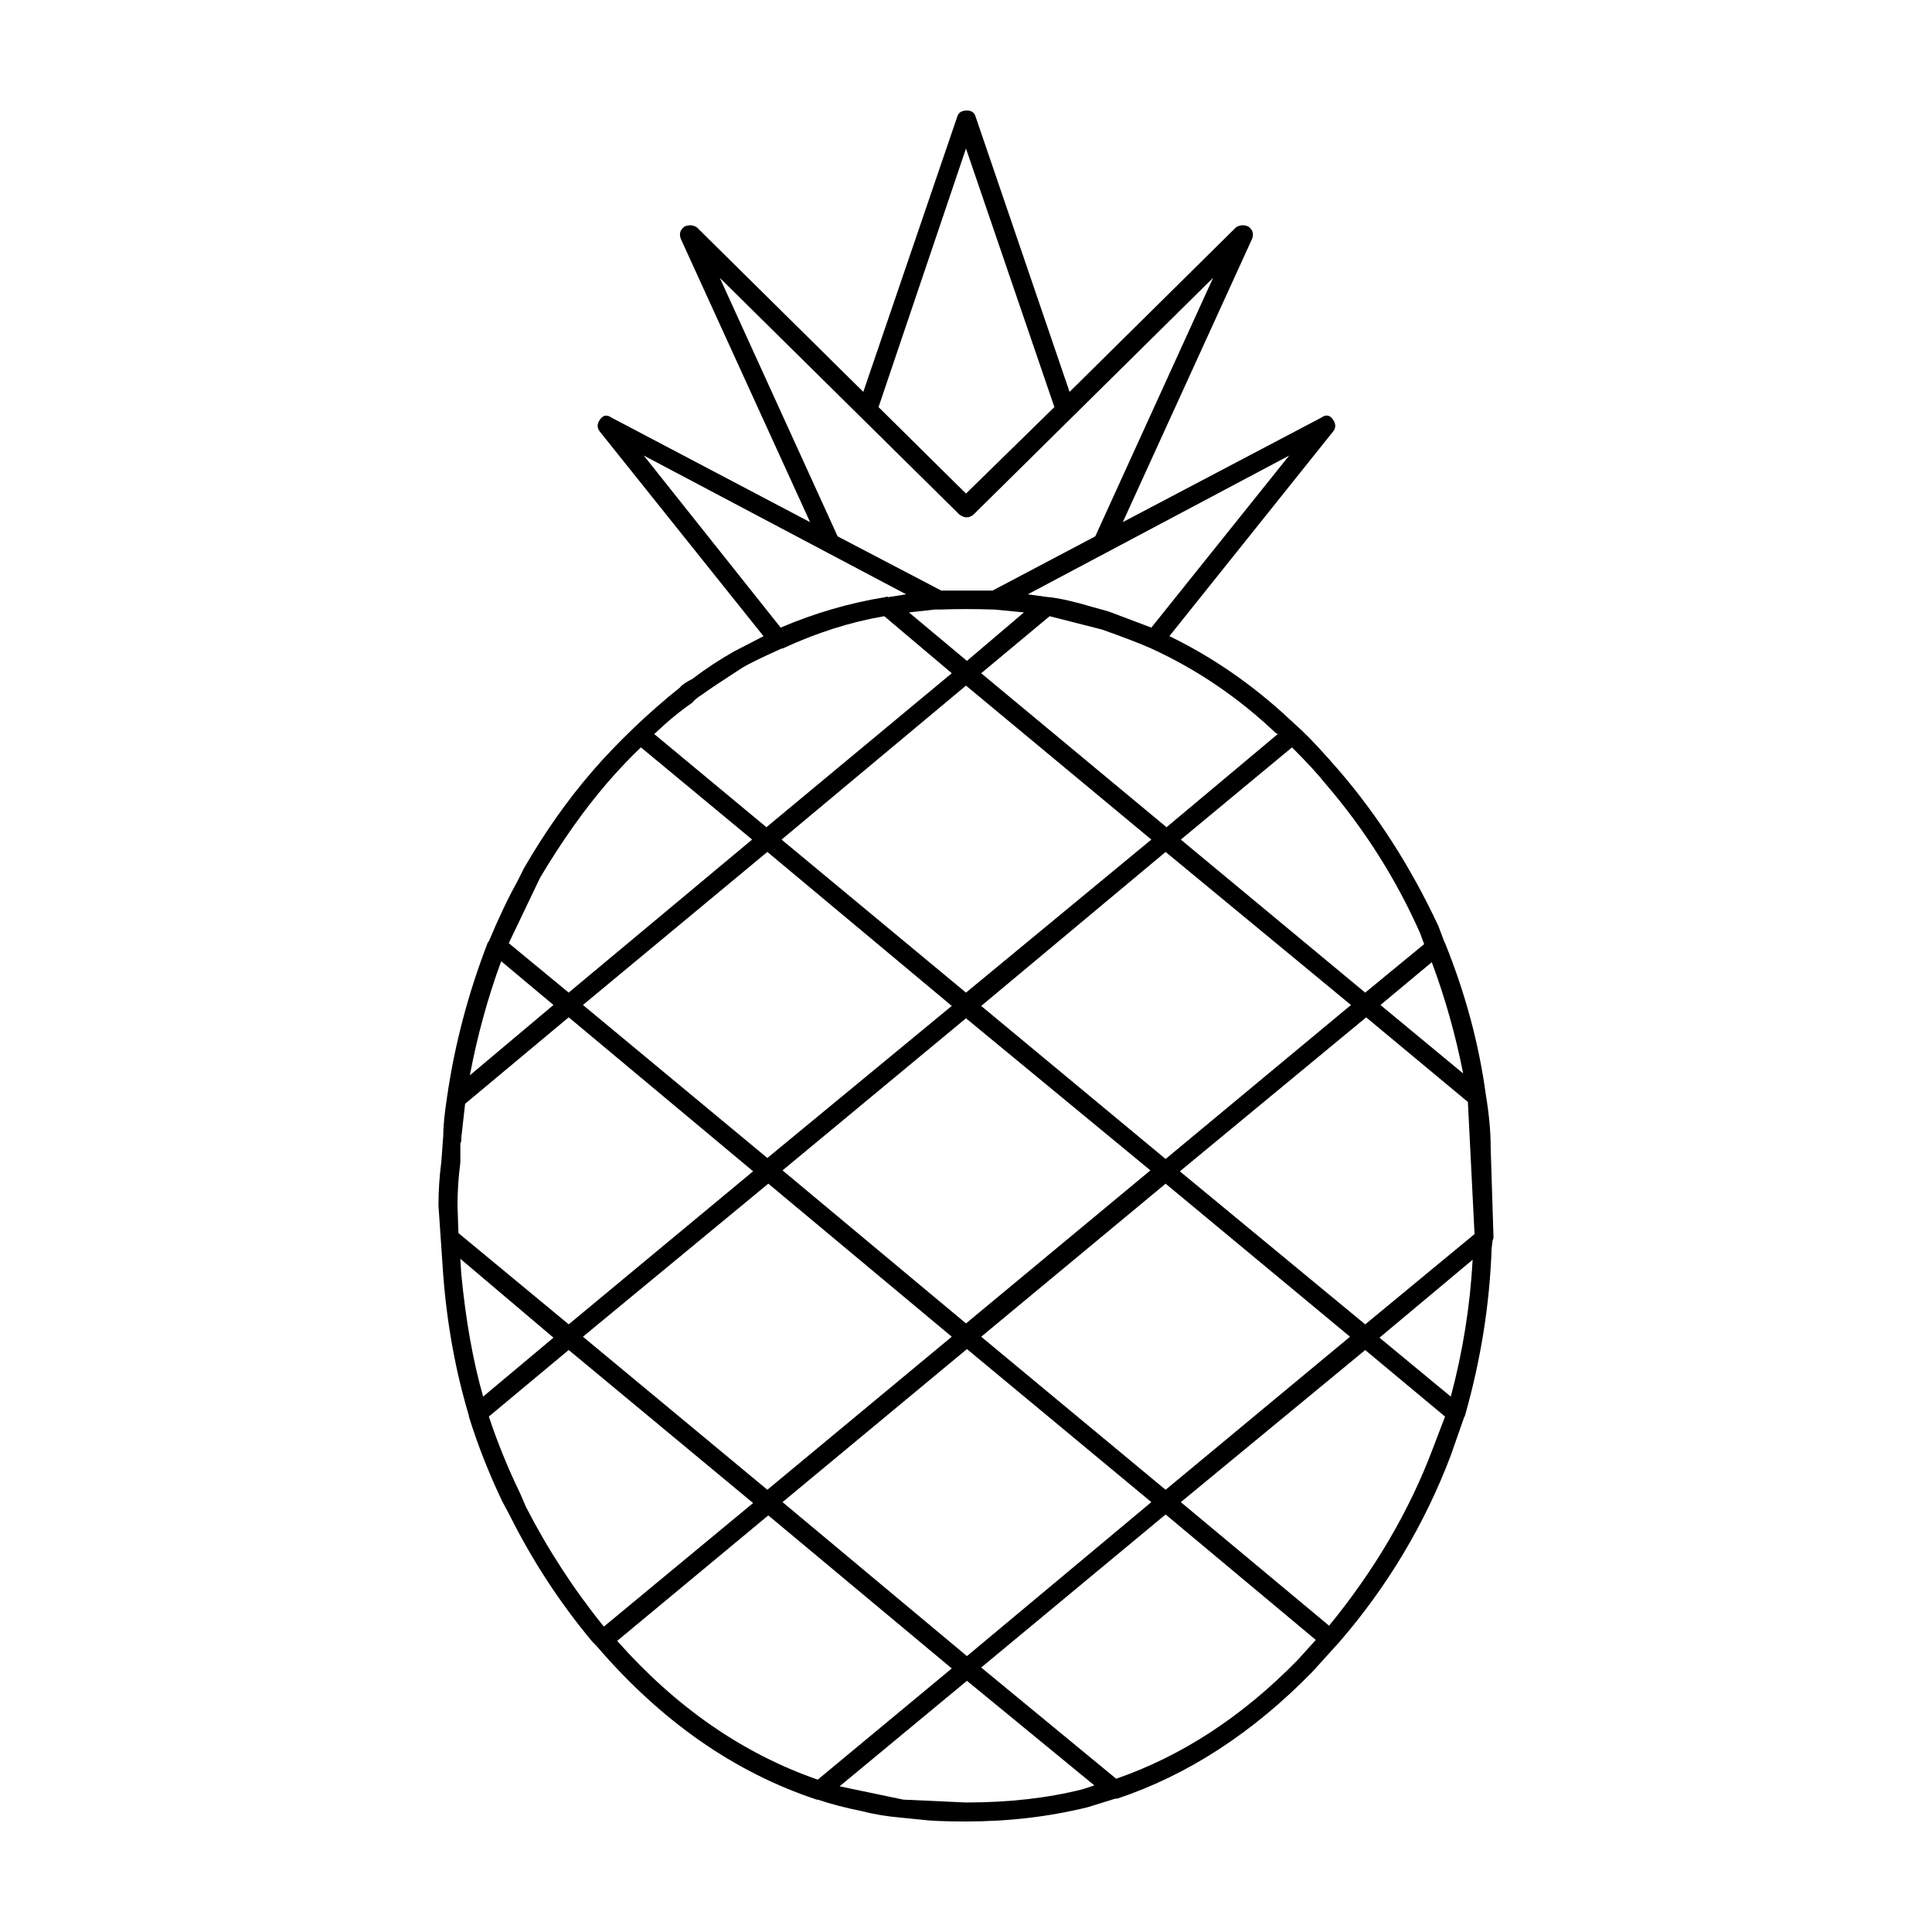 <?xml version="1.0" encoding="UTF-8"?>
<!-- Uploaded to: SVG Repo, www.svgrepo.com, Generator: SVG Repo Mixer Tools -->
<svg fill="#000000" width="800px" height="800px" version="1.1" viewBox="144 144 512 512" xmlns="http://www.w3.org/2000/svg">
 <path d="m474.81 204.02c1.176 0.84 1.512 1.93 1.008 3.273l-34.258 75.066 52.648-27.711c1.176-0.84 2.188-0.672 3.023 0.504 0.836 1.176 0.84 2.266 0 3.273l-43.328 54.16c11.422 5.543 22 12.848 31.738 21.914l3.273 3.023c2.352 2.18 5.707 5.793 10.078 10.832 10.242 11.926 18.977 25.609 26.199 41.059l1.512 4.031 0.25 0.504c5.375 13.266 8.988 26.703 10.832 40.305 0.84 5.039 1.258 9.656 1.258 13.855l0.754 23.93-0.25 0.754-0.25 2.016c-0.504 14.777-2.856 29.559-7.055 44.336l-0.25 0.504-3.527 10.078c-6.887 18.137-16.711 34.598-29.473 49.375l-7.305 8.062c-15.785 16.121-33 27.293-51.641 33.504h-0.504l-7.305 2.266c-10.242 2.523-20.992 3.781-32.242 3.781-5.543 0-9.574-0.168-12.09-0.504l-5.039-0.504c-3.863-0.332-7.387-0.922-10.578-1.762-4.195-0.84-8.062-1.848-11.586-3.023h-0.25c-21.828-7.227-41.312-20.824-58.441-40.809l-1.008-1.008c-8.566-10.242-15.871-21.41-21.914-33.504l-2.016-3.777c-3.527-7.391-6.465-14.863-8.816-22.418v-0.25c-3.527-11.754-5.793-24.184-6.801-37.281l-1.258-18.391c0-3.863 0.25-7.723 0.754-11.586l0.504-6.801c0-2.519 0.332-5.965 1.008-10.328 2.016-13.941 5.629-27.625 10.832-41.059l0.25-0.25c2.684-6.383 5.203-11.672 7.559-15.871l1.762-3.527c5.543-9.574 11.586-18.137 18.137-25.695 3.023-3.527 6.715-7.391 11.082-11.586 3.863-3.691 7.894-7.227 12.09-10.578 0.504-0.672 1.598-1.426 3.273-2.266 3.527-2.684 7.227-5.125 11.082-7.305l7.809-4.031-43.328-54.16c-0.84-1.008-0.84-2.102 0-3.273 0.84-1.176 1.848-1.344 3.023-0.504l52.648 27.711-34.262-75.078c-0.504-1.344-0.172-2.434 1.008-3.273 1.176-0.504 2.266-0.418 3.273 0.25l44.082 43.578 24.938-73.051c0.336-1.008 1.176-1.512 2.519-1.512 1.176 0 1.93 0.504 2.266 1.512l24.938 73.051 44.082-43.578c1.016-0.672 2.109-0.758 3.281-0.254zm-51.387 47.863-23.426-68.52-23.176 68.52 23.176 22.922zm14.359 54.16 11.336 4.281 36.523-45.594-69.273 36.777 5.543 0.754h0.25c2.852 0.332 6.551 1.176 11.082 2.519zm-30.23-0.504c-5.039-0.168-9.91-0.168-14.609 0h-1.258l-6.805 0.754 15.367 12.848 15.113-12.848zm-3.527 16.875 49.121 40.809 29.473-24.688-0.504-0.25c-9.91-9.406-20.906-16.879-33-22.418-3.023-1.344-7.391-3.023-13.098-5.039l-13.855-3.527zm30.23-36.273 31.234-68.516-63.477 62.723c-1.176 1.008-2.434 1.008-3.777 0l-63.484-62.723 31.234 68.52 27.457 14.359h13.602zm22.672 80.359 48.867 40.555 15.617-12.848-1.008-2.769c-6.383-14.445-14.781-27.711-25.191-39.801-1.848-2.352-4.785-5.543-8.816-9.574zm-56.93-40.809-48.871 40.809 48.871 40.555 49.121-40.559zm131.75 102.78c-2.016-10.242-4.785-20.066-8.312-29.473l-13.602 11.336zm-25.695-14.863-49.375 40.809 49.121 40.555 28.969-23.93-1.762-35.016zm-0.254 88.168-48.871 40.305 39.297 32.746c12.09-14.781 21.246-30.398 27.457-46.855l3.273-8.566zm28.469-23.934-24.688 20.656 18.895 15.617c3.188-11.922 5.121-24.016 5.793-36.273zm-81.367-26.699 49.121-40.809-49.121-40.559-48.871 40.809zm-4.031 3.019-48.871-40.305-48.617 40.305 48.621 40.559zm4.031 3.527-48.871 40.559 48.871 40.559 48.871-40.559zm39.801 120.91-39.801-33.25-48.871 40.559 35.77 29.473c17.469-6.047 33.504-16.539 48.113-31.488zm-43.578-36.523-48.871-40.559-48.871 40.559 48.871 40.809zm-18.137 76.074 3.023-1.008-33.754-27.711-33.754 27.961 16.879 3.527 16.621 0.758c11.418 0 21.742-1.176 30.984-3.527zm-152.15-224.2 15.871 13.098 48.617-40.559-29.473-24.434c-2.684 2.519-5.707 5.707-9.07 9.574-6.047 7.055-11.922 15.367-17.633 24.938zm105.3-92.449-69.527-36.777 36.273 45.594c9.07-3.863 18.305-6.551 27.711-8.062 0.332-0.168 0.59-0.168 0.754 0zm-33 14.359c-5.203 2.352-8.652 4.031-10.328 5.039-5.707 3.691-9.234 6.047-10.578 7.055-1.344 0.84-2.266 1.594-2.769 2.266-3.188 2.188-6.551 4.953-10.078 8.312l29.727 24.688 49.121-40.809-17.887-15.113c-8.902 1.512-17.887 4.367-26.953 8.566zm-52.648 182.38 48.871 40.559 48.871-40.559-48.617-40.559zm48.871-47.359 48.871-40.305-48.871-40.809-48.871 40.559zm-56.68-40.555-13.855-11.586c-3.527 9.574-6.297 19.648-8.312 30.23zm-24.434 35.266v0.754l-0.25 0.754v5.039c-0.504 3.863-0.754 7.644-0.754 11.336l0.25 7.305 29.223 24.184 48.871-40.559-48.871-40.809-27.457 22.922zm0 36.023c1.176 12.258 3.109 23.09 5.793 32.496l18.641-15.617-24.688-20.906zm7.305 37.785c2.352 7.055 5.125 13.855 8.312 20.402l1.512 3.527c5.879 11.422 12.766 22 20.656 31.738l39.551-32.746-48.871-40.559zm34.008 59.449c15.617 17.633 33.336 29.891 53.152 36.777l35.52-29.473-48.621-40.559z" fill-rule="evenodd"/>
</svg>